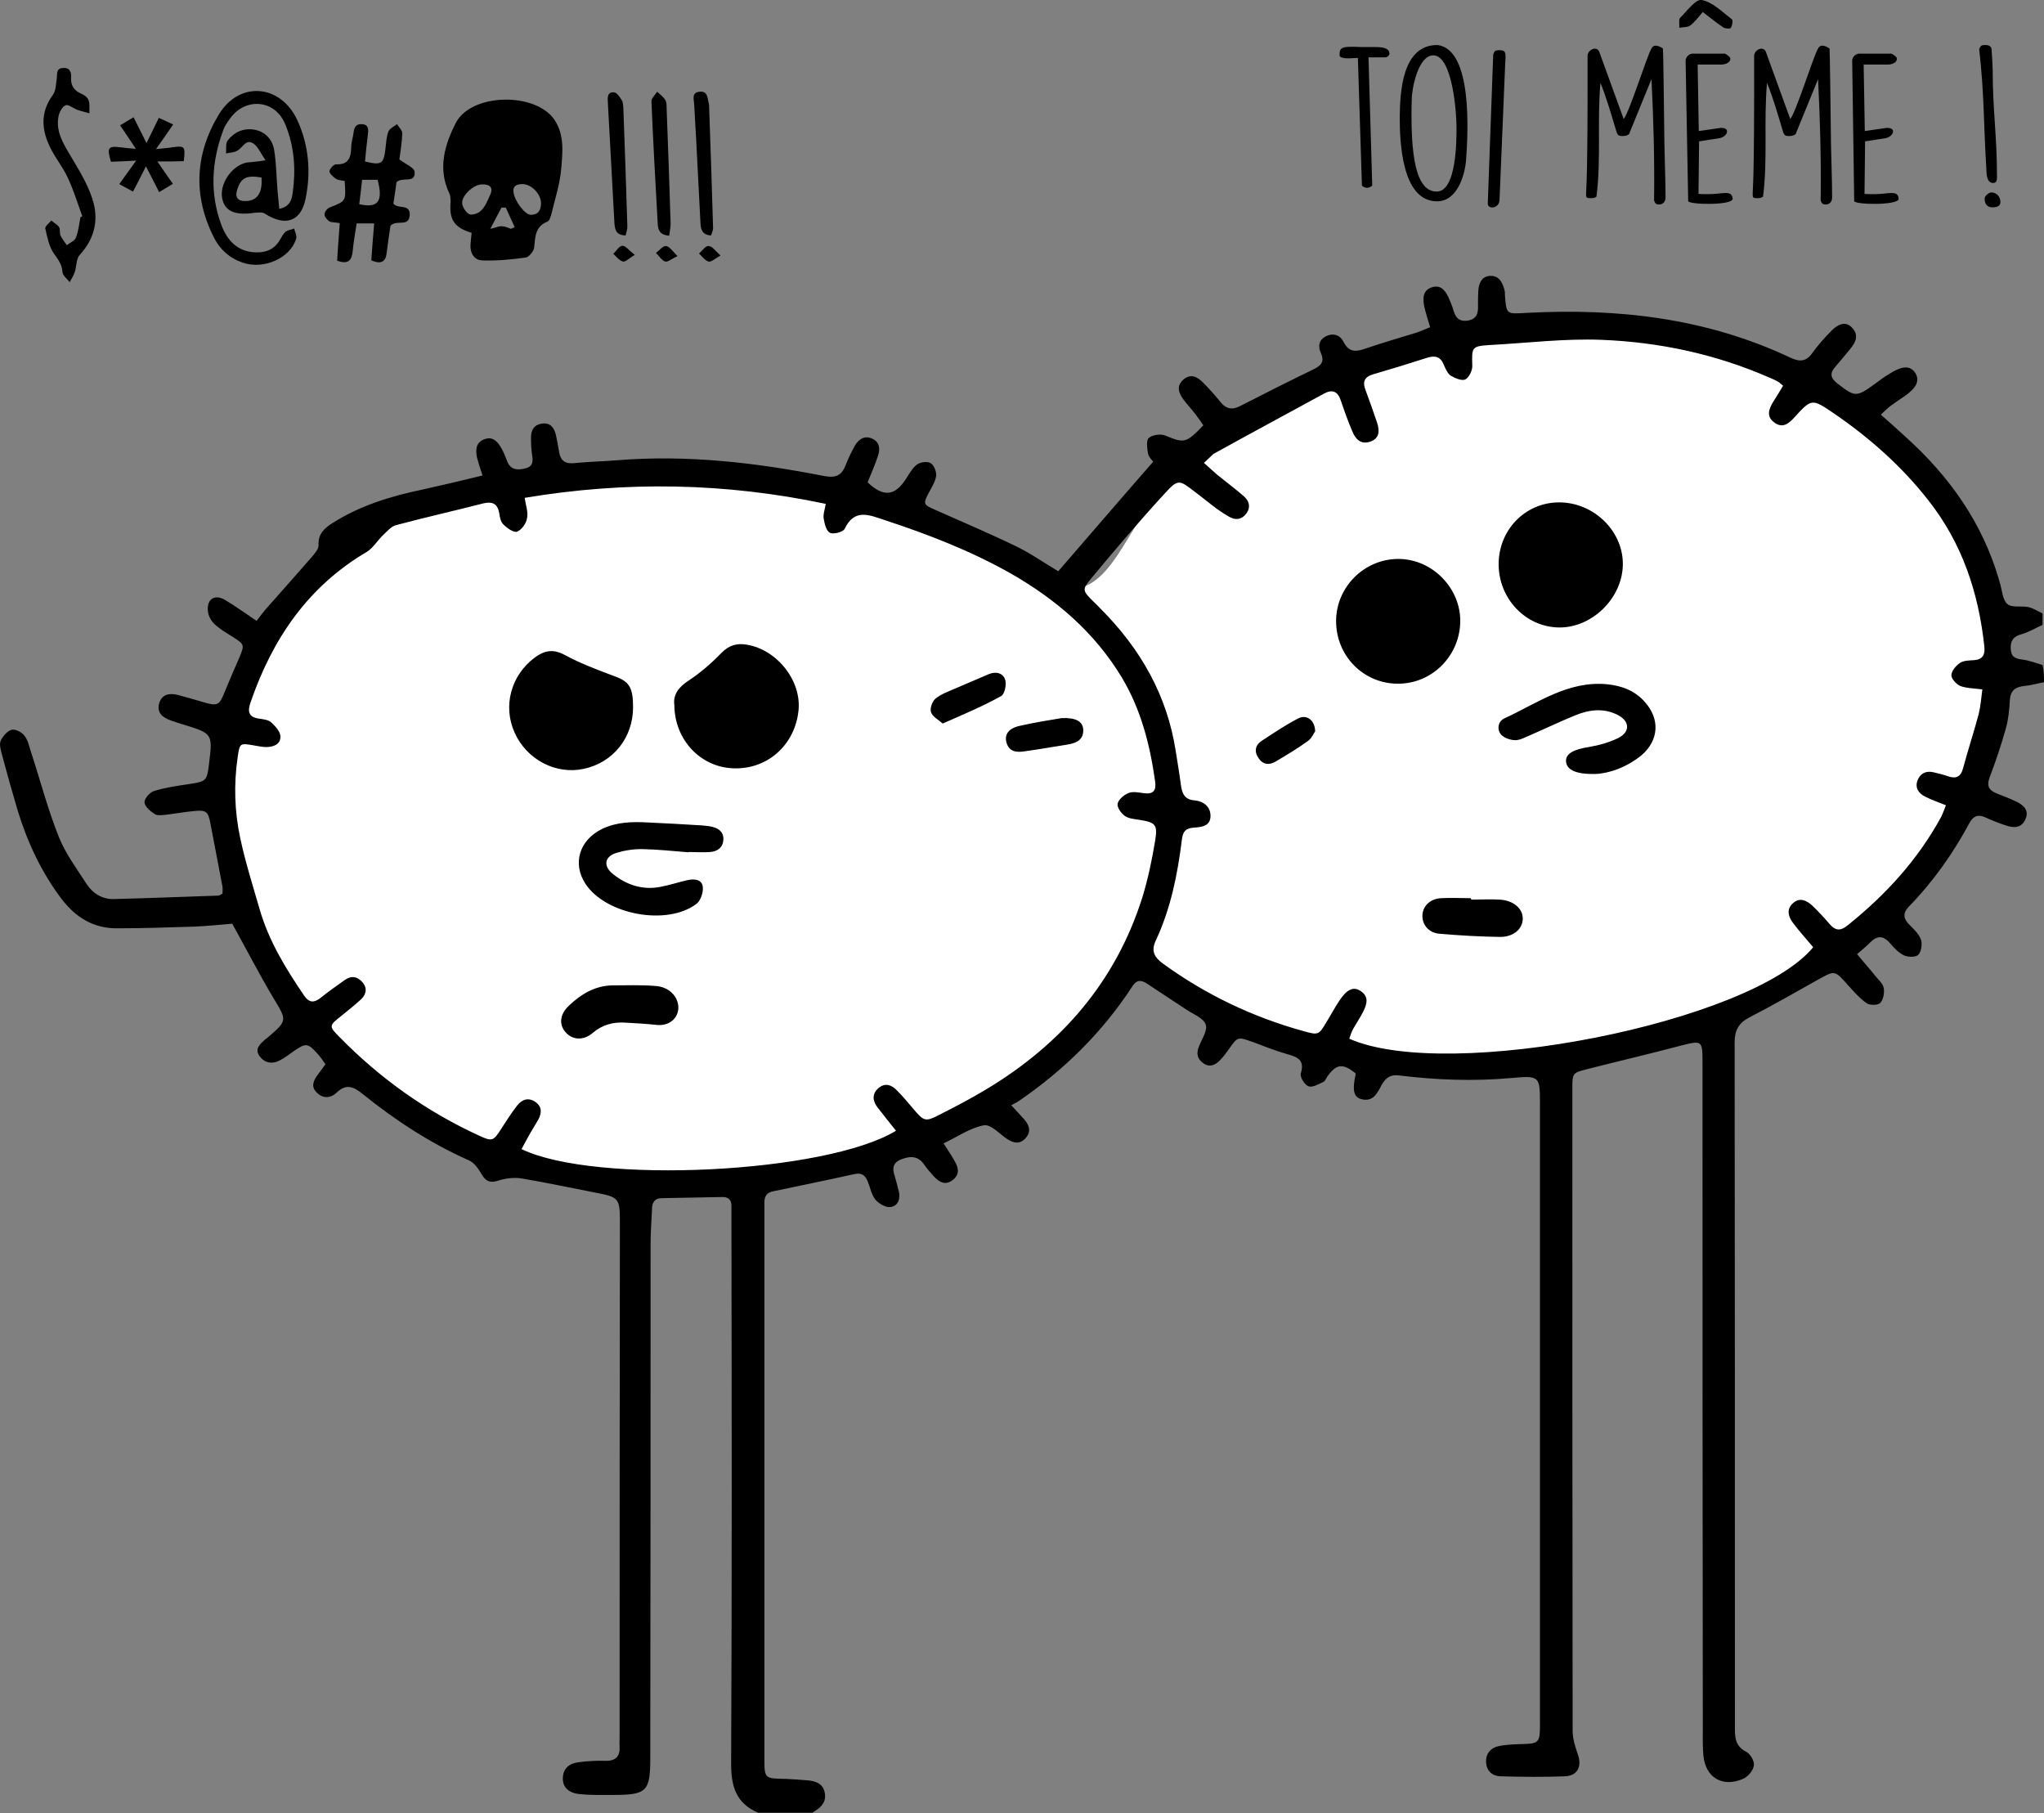 <svg xmlns="http://www.w3.org/2000/svg" viewBox="0 0 712.9 632.2" style="enable-background:new 0 0 712.9 632.2" xml:space="preserve">
  <rect x="0" y="0" width="712.9" height="632.2" fill="#808080" stroke="none"/>
  <style>
    .st0{display:none}.st2{fill:#fff}.st2,.st3,.st5{display:inline}.st5{fill:#fff;stroke:#000;stroke-miterlimit:10}.st6{fill:#262523}.st8{fill:#fce800}.st10{fill:#fd7700}.st11{fill:#f80152}.st12{fill:#c100fd}.st14{fill:#4ad400}.st15{fill:#292500}.st17{fill:#291300}.st18{fill:#20201e}.st23{fill:#272623}.st24{fill:#070707}.st25{fill:#262221}.st26{fill:#0a0a0a}.st27{fill:#5dd501}.st29{fill:#49d000}.st32{fill:#282523}.st34{fill:#0e0f00}.st36{fill:#111000}
  </style>
  <g id="Discrimination">
    <path d="M240.6 165.7c22.4 1.6 33.6 2.4 46.9 5.3 22.6 4.9 44.5 9.7 67.3 24.8 9.7 6.4 12.4 10 18.6 9.7 15.5-.5 20-23.5 38.1-44.3 19.8-22.8 45.1-30.4 73.5-39 17.2-5.2 46.4-13.6 83.2-8 23.7 3.6 40.7 11.6 57.5 19.5 27.9 13 40.6 24.8 45.1 29.2 7 6.8 14.1 13.9 19.5 25.7 7.6 16.8 6.7 32.4 6.2 39.8-.5 7.5-2.7 15.3-7.1 31-3.9 13.9-6.2 22.2-11.5 32.8-3.1 6.2-6.9 13.8-14.2 22.1-6.8 7.8-13.1 12.3-19.5 16.8-11.6 8.2-20.9 12.5-36.3 19.5-12.5 5.7-21 9.6-33.6 13.3-13.3 3.9-24 5.5-29.2 6.2-14.8 1.9-25.5 1.5-43.4.9-15.4-.6-23.1-.8-31.9-2.7-5.3-1.1-18.7-4.2-34.5-12.4-24.1-12.4-29.9-24.3-39-21.2-6.9 2.3-5.1 9.7-17.7 21.2-6 5.5-7.8 5-17.7 12.4-13.5 10-12 12.1-21.2 18.6-10.6 7.4-20.6 10.3-37.2 15-9.7 2.8-17.2 4.2-23 5.3-15.5 2.9-30.7 5.8-48.7 5.3-17.4-.5-29.7-3.8-45.1-8-22.9-6.2-37.3-10.1-52.2-21.2-13.1-9.8-19.8-20-29.2-34.5-13.7-21.1-26.9-41.3-27.4-69.9-.4-22.3 7-39 10.6-46.9 12.1-26.5 30.8-41.1 36.3-45.1C144 172 163.6 168 176 165.7c17.6-3.4 33.2-2.3 64.6 0z" style="fill:#fff"/>
    <path d="M712.9 237.9c-2.3.4-4.5 1.1-6.8 1.3-3.1.3-4.9 1.5-5.1 4.9-.2 3.3-.5 6.7-1.4 9.9-1.6 5.7-3.5 11.4-5.6 16.9-1.2 3.1-.4 4.7 2.5 5.8 2.3.9 4.6 1.8 6.9 2.9 2.4 1.2 4.3 2.9 3.1 5.9-1.3 3.2-3.9 3.3-6.7 2.4-2.5-.8-5-1.8-7.4-2.9-2.4-1.1-4.1-.5-5.4 1.8-5.8 10.8-12.8 20.7-21.3 29.4-2.2 2.3-1.8 4.3.4 6.4 1.5 1.5 3.2 3.1 3.9 5.1.5 1.5.1 4.1-.9 5.2-.8.9-3.5.9-4.9.3-1.9-.9-3.5-2.5-4.9-4.2-2.4-2.8-4.5-2.9-7.1-.3-1.2 1.3-2.7 2.4-4.5 4 2.2 2.7 4.3 5 6.2 7.4 1.1 1.4 2.8 2.8 3.1 4.4.3 1.6-.1 4.1-1.2 5.2-.8.9-3.7.9-4.8.1-2.4-1.7-4.4-4-6.4-6.2-4.7-5.3-4.6-5.3-10.5-2-8 4.5-15.9 9-24 13.2-3.7 1.9-5.1 4.5-5.1 8.7.1 79.9.1 159.7.1 239.6 0 3.4.5 6 4 7.8 1.4.7 2.9 3.3 2.6 4.8-.3 1.8-2.1 3.9-3.8 4.6-7.2 3.1-13.1-.5-13.8-8.2-.3-3.3-.2-6.6-.2-10-.1-77-.1-154.1-.1-231.1 0-8.5 0-8.3-8.3-6.2-10.6 2.8-21.3 5.3-31.9 8-5.1 1.3-5.2 1.4-5.2 6.7 0 74.7 0 149.4.1 224.1 0 2.7.9 5.5 1.8 8.1 1.5 4.2 0 7.5-4.5 7.7-7.5.3-14.9.2-22.4 0-3.1-.1-5-2-5.1-5.1-.1-2.8 1.6-4.8 4.3-5.4 2.3-.5 4.6-.6 6.9-.7 7.6-.2 7.6-.1 7.6-7.9V385.2c0-9.9 0-10.2-9.9-9.3-13.2 1.2-26.3.7-39.3-.9-3-.4-4.6.9-6 3.3-1.5 2.8-2.9 6-7 5-2.8-.7-3.3-3.1-2.1-8.6 0-.2 0-.3-.1-.5-4.4-3.5-6.6-3.2-9.7 1.1-.5.7-.8 1.7-1.5 2-1.7.8-3.8 2-5.1 1.5-1.4-.5-3.1-3.3-2.7-4.5 1.4-4.7-1.1-5.7-4.7-6.7-4.2-1.2-8.2-2.8-12.2-4.3-5.1-1.8-5.1-1.8-8.1 2.4-1 1.4-1.9 2.7-3.1 3.9-1.6 1.7-3.5 2.7-5.7 1.3-2.3-1.5-2.8-3.5-1.7-6.1 1-2.5 3.1-5.6 2.3-7.6-.8-2.2-4.2-3.5-6.5-5-4.6-3.1-9.2-6-13.8-9.1-2.2-1.5-3.8-1.5-5.3.9-10.5 16.1-24 29.3-39.8 40.1-.6.4-1.2.6-2.4 1.3 1.9 2.1 3.3 3.5 4.5 4.9 1.8 2.1 2.6 4.3.4 6.7-2 2.1-4.1 1.6-6.3.2-2.7-1.8-5.8-5.3-8.2-4.8-4.7.9-9 3.9-14 6.3 1.5 2.4 2.7 4.1 3.7 5.9 1.4 2.3 2.1 4.7-.3 6.7-2.7 2.3-5 .9-6.9-1.2-1.1-1.2-2.2-2.5-3.2-3.9-2.1-3.1-4.7-3.2-7.9-2-2.5.9-3.4 2.5-2.7 5 .6 2.1 1.2 4.2 1.7 6.3.6 2.6-.3 5.1-3 5.4-1.6.2-4-1.2-5.2-2.6-1.3-1.6-1.7-3.9-2.5-5.9-.8-2.3-2-3.6-4.8-3-9.4 2.1-18.9 4-28.3 6-2.2.4-3.1 1.7-3.1 3.8v193.7c0 7.3 0 7.3 7.4 7.4 2.5.1 5 .3 7.5.5 2.8.2 5.4 1 6.1 4.1.7 3-.8 5.1-3.4 6.6-.3.2-.5.4-.8.6h-19c-7.9-3.4-9.5-9.5-9.4-17.7.3-63.4.2-126.8.1-190.2v-3.5c.1-2.3-1.1-3.4-3.3-3.3-7 .1-14 .3-21 .4-2.6 0-3.4 1.7-3.4 3.9-.2 4.2-.5 8.3-.5 12.5 0 59.6 0 119.1-.1 178.7 0 11.9-1.2 13-13.2 13-3.8 0-7.7.1-11.5-.3-3.9-.4-5.9-2.5-5.8-5.6.1-3.5 2.4-5.1 5.4-5.5 3.1-.4 6.3-.6 9.4-.5 3.7.1 5.2-1.6 5-5.1-.1-1 0-2 0-3 0-59.6 0-119.1.1-178.7 0-9.7 0-9.7-9.4-11.5-8.3-1.6-16.6-3.4-25-4.8-2.6-.4-5.6 0-8.1.8-2.8.9-4.3.2-5.7-2.2-1.1-1.9-2.6-4.1-4.5-4.9-13.5-6-25.7-14-37.1-23.2-3.1-2.5-5.7-3.6-9-.4-2.2 2.1-5 2.1-7.1-.2-2-2.1-.8-4.3.7-6.3.8-1 1.6-2.1 2.5-3.4-.9-1.3-1.7-2.5-2.7-3.6-3.4-3.8-4.1-3.9-8.3-1-1.6 1.1-3.2 2.4-5 3.3-2.7 1.4-5.4.8-7.1-1.7-1.6-2.4.3-4 1.9-5.5.2-.2.5-.4.8-.6 7.3-6.2 7-6.1 2.2-14.1-4.9-8.2-9.3-16.8-14.3-25.8-3.8.3-8.4.8-13 1-9.1.3-18.3.6-27.4.6-8 0-14.2-3.8-19.1-10.2-7.1-9.4-12-19.9-15.4-31.1-1.9-6.4-3.7-12.8-5.4-19.2-.4-1.6-1-3.5-.5-4.8.7-1.6 2.3-3.5 3.8-3.9 1.3-.4 3.6.8 4.5 2 1.3 1.6 1.7 3.9 2.4 6 3.2 9.8 5.8 19.8 9.6 29.3 2.3 5.8 6.2 11 9.6 16.3 2.2 3.4 5.5 5.5 9.6 5.4 12.1-.3 24.2-.8 36.4-1.2.5 0 .9-.4 1.5-.7 0-.8.1-1.6 0-2.4-1.4-7.3-2.8-14.7-4.2-22-.8-4.2-1.4-4.8-5.6-4.4-3.3.3-6.6.9-9.9 1.3-1.3.1-2.9.4-3.9-.2-1.5-1-3.5-2.6-3.6-4.1-.1-1.3 1.9-3.6 3.4-4 3.9-1.2 8.1-1.8 12.2-2.4 5.9-.9 6.2-1.1 6.9-7 1.3-10.6 1.3-10.6-9.1-13.8-1.4-.4-2.9-.9-4.3-1.4-2.7-1-4.9-2.6-4-5.9.9-3.2 3.6-3.7 6.4-3 2.7.7 5.5 1.5 8.2 2.3 6 1.8 6.3 1.6 8.5-3.9 1.5-3.7 3.1-7.3 4.7-11 2.1-5 2.1-4.9-2.4-7.8-2.1-1.3-4.3-2.6-6.1-4.3-1.2-1.1-2.2-3-2.3-4.6-.4-4.2 2.5-5.9 6-3.8 3.7 2.2 7.1 4.7 11 7.3 1.2-1.6 2.2-2.9 3.2-4.1 5.3-6 10.6-11.9 15.8-17.9 1.1-1.3 2.7-3 2.6-4.4-.2-3.8 1.9-5.8 4.7-7.6 9.7-6.2 20.5-9.5 31.6-11.8 6.8-1.5 13.5-3.1 20.9-4.9-.8-2.4-1.4-4.2-1.9-6.1-.6-2.8-.5-5.5 2.7-6.6 3-1 4.6 1.1 5.9 3.4.7 1.3 1.3 2.7 1.8 4.1 1.2 3.4 3.8 3.4 6.5 2.7 2.9-.7 2.6-2.9 2.2-5.2-.2-1.6-.3-3.3-.3-5-.1-2.8.8-5 3.9-5.4 2.9-.4 4.2 1.5 4.8 4 .4 1.9.8 3.9 1.1 5.9.5 3 2.1 4.2 5.2 3.9 5-.5 10-.6 14.9-1 24.4-2 48.5.8 72.4 5.5 3.9.7 6-.1 7.4-3.7.9-2.3 2-4.6 3.2-6.8 1.4-2.4 3.5-3.8 6.2-2.5 2.6 1.2 2.7 3.7 1.9 6-1 3.1-2.4 6.2-3.6 9.2 5.5 5.2 9.5 4.8 13.3-1.1 1.2-1.8 2.3-3.9 3.9-5.1 1.2-.9 3.7-1.2 4.8-.5 1.2.7 2.1 3.1 1.9 4.5-.3 2-1.6 4-2.6 5.9-2 3.8-1.8 4.1 2.1 5.8 9.4 4.2 18.9 8.2 28.2 12.7 5.2 2.5 10 5.9 14.9 8.8 11-12.7 21.9-25.4 33.1-38.2-.5-.7-1.6-1.7-1.8-2.9-.3-1.8-.7-4.6.3-5.4 1.3-1.1 4.1-1.5 5.8-.8 6.5 2.7 7.2 2.7 13.2-3.6-.8-1.2-1.7-2.5-2.7-3.8-1.3-1.7-2.8-3.3-4.1-5-1.7-2.3-2.8-4.8-.2-7.1 2.6-2.3 5-1 7 1.1 2.1 2.1 4.1 4.4 6 6.7 2 2.5 4.2 2.8 7 1.3 8.4-4.3 16.9-8.6 25.4-12.7 2.6-1.3 4-2.6 2.6-5.7-1.1-2.4-.7-4.7 1.9-5.9 2.5-1.2 4.9-.3 6 2 1.9 3.8 4.4 3.5 7.8 2.3 5.8-2 11.8-3.7 17.6-5.5 1.5-.5 3-1.2 4.8-1.9-.8-2.8-1.6-5.1-2.1-7.5-.5-2.8-.4-5.6 3-6.5 3-.8 4.5 1.4 5.6 3.8.6 1.4 1.2 2.8 1.6 4.2.7 2.5 1.9 4.1 4.9 3.7 3.4-.5 3.8-2.7 3.7-5.4 0-1.7 0-3.3.1-5 .2-2.7 1.2-5.1 4.2-5.2 3.1-.1 4.2 2.3 4.9 4.8.2.6.2 1.3.2 2 .5 6.7.5 6.5 7.5 6.1 31.8-1.7 62.8 1.8 92 15.6 3.2 1.5 5.5 1.5 7.7-1.6 1.9-2.7 4.2-5.2 6.5-7.6 2.9-3 5.4-3.3 7.3-1.3 2.6 2.7 1.3 5.2-.6 7.5-1.7 2.1-3.4 4.1-5.1 6.1-1.9 2.1-2 3.8.5 5.8 6.3 4.9 6.7 5 13.3.2 1.6-1.2 3.2-2.4 4.9-3.4 4.7-3 7.5-3 9.2-.2 1.5 2.6.3 5.1-3.9 8-1.6 1.1-3.3 2.2-4.9 3.4-.9.7-1.7 1.5-3.3 3 3.1 2.7 5.9 5.2 8.7 7.8 15.1 13.6 26.6 29.7 32.4 49.4.1.5.3 1 .4 1.4.8 2.5.9 5.9 2.6 7.4 1.6 1.4 4.9.6 7.4 1.1 1.7.4 3.2 1.4 4.9 2.2v4c-2.5 1.1-4.9 2.6-7.5 3.3-2.8.8-3.7 2.3-3.6 5 .1 2.8 1.5 3.5 4.1 3.8 2.4.3 4.7 1.2 7 1.9.5 2 .5 4 .5 6zM312.5 394.3c-2.3-2.9-4.4-5.5-6.4-8.1-1.7-2.2-2.1-4.6.2-6.7 2.4-2.1 4.7-1.2 6.6.8 2 2 3.8 4.2 5.6 6.3 3.7 4.4 4.2 4.7 9.2 2.1 5.5-2.8 10.9-5.6 16.2-8.8 26.2-15.7 45.2-37.5 54.5-66.9 2-6.5 3.4-13.2 4.5-19.9.9-5.6.1-6.3-5.4-7.2-1.8-.3-3.8-.4-5.2-1.4-1.3-.9-2.8-3.1-2.5-4.3.4-1.5 2.3-3.1 3.9-3.7 1.6-.6 3.6-.1 5.4.1 3.2.4 4.2-1 3.8-4-1.8-12.8-4.9-25.1-11.6-36.3-9.5-15.8-23.1-27.4-38.9-36.4-14-7.9-28.8-13.6-44-18.6-5.4-1.8-10.4-4-13.8 3.1-.5 1.1-3.8 2-5.1 1.4-1.3-.6-1.9-3.1-2.2-4.9-.3-1.5.4-3.2.7-5.2-35.1-7.4-69.7-8-105-2.1.4 2.7 1.3 5.1.8 7.2-.3 1.8-1.9 4-3.5 4.6-1.1.4-3.4-1.2-4.7-2.5-1-.9-1.3-2.7-1.5-4.1-.6-3.1-2.3-4-5.4-3.3-10.1 2.6-20.4 4.9-30.5 7.6-1.7.4-3.1 2.1-4.5 3.4-2 1.9-3.5 4.5-5.7 5.9-20.6 12.1-33 30.4-40.6 52.5-1.1 3.1-.8 5.2 3 5.7 1.5.2 3.2.4 4.2 1.3 1.4 1.3 3.2 3.2 3.2 4.9.1 2.8-2.5 3.7-5 3.7-1.5 0-3-.4-4.4-.6-4.7-.8-4.8-.8-5.5 4.1-1.4 9.5-1.1 19 .9 28.3 1.8 8.4 4.4 16.6 6.8 24.9 3.2 11 9.1 20.6 15.5 30 1.8 2.6 3.5 2.5 5.8.7 2.7-2.2 5.6-4.2 8.4-6.2 2.3-1.6 4.4-1.2 6.2.9 1.7 2.1 1.2 4.1-.5 5.8-2.2 2-4.5 3.9-6.9 5.8-4.4 3.5-4.5 3.6-.6 7.5 14.1 14.4 30.3 25.9 48.6 34.3 4.5 2.1 5 1.9 7.6-2.2 1.8-2.8 3.6-5.6 5.6-8.2 1.7-2.2 4-3.1 6.5-1.3 2.4 1.7 2.1 4 .9 6.2-.9 1.6-1.9 3.1-2.8 4.7-1 1.8-2 3.6-3 5.5 25.7 12.4 106.1 8.5 130.6-6.4zm107.4-232.9c1.8 1.6 3.2 2.9 4.7 4.2 3.1 2.5 6.3 4.9 9.3 7.5 1.9 1.7 2.4 4 .6 6.2-1.6 2-3.7 2.1-5.8.9-1.4-.8-2.8-1.7-4.2-2.7-2.7-2-5.2-4.1-7.9-6.1-5.3-4.1-5.7-4.4-10.3.6-8.9 9.7-17.4 19.7-25.8 29.8-3.2 3.8-2.9 4.2.8 7.9.8.8 1.7 1.6 2.5 2.5 13.9 13.9 23.3 30.2 26.3 49.9.6 3.9 1.3 7.9 1.8 11.8.4 2.9 1.4 5 4.8 5.2 3.1.3 5.5 2.2 5.5 5.4 0 3.6-3.1 3.9-5.8 4.1-2.9.2-3.9 1.4-4.2 4.3-1.5 12.1-3.9 24-9.1 35.1-1.7 3.6-.5 5.8 2.5 8 15 10.9 31.4 18.7 49.2 23.6 5 1.4 5.2 1.3 7.9-3.3 1.5-2.4 2.8-4.9 4.4-7.3 2.7-4.1 5-5.1 7.5-3.4 2.6 1.8 2.7 4 .2 8.4-.9 1.6-1.9 3.1-2.8 4.7-.6 1.1-1 2.3-1.4 3.5 34.5 15.3 140.2-5.6 161.8-31.9-2.4-2.9-5-5.7-7.2-8.7-1.6-2.2-2.1-4.7.2-6.7 2.4-2.1 4.7-.9 6.7.9 2.2 2.1 4.2 4.3 6.1 6.5 2.1 2.4 3.9 2.3 6.3.3 13.1-10.5 24.3-22.7 32.4-37.5.7-1.3 1.1-2.6 1.8-4.3-2.7-1.1-5.1-1.9-7.2-3-2.3-1.1-3.7-3.1-2.7-5.7 1-2.5 3-3.4 5.6-2.8 1.6.4 3.3.8 4.8 1.3 2.9 1.1 4.7.4 5.5-2.8 1.7-6.3 3.7-12.4 5.4-18.7.7-2.8.9-5.7 1.3-8.7-3.2-.4-5.6-.4-7.7-1.2-1.4-.6-3.2-2.6-3.1-3.8.1-1.6 1.7-3.4 3.1-4.3 1.3-.8 3.2-.8 4.8-.9 3-.2 3.9-1.9 3.6-4.7-2-18.8-7.7-36-19.5-51-9.3-11.9-20.5-21.8-32.9-30.3-7.8-5.3-7.8-5.3-14 1.5-2 2.2-4.1 3.7-6.9 1.6-2.8-2.1-1.9-4.6-.4-7.1 1.2-1.9 2.4-3.8 3.5-5.7-.9-.7-1.2-1.1-1.6-1.3-1-.6-2.1-1.1-3.1-1.5-18.7-8.2-38.4-12.4-58.6-13.2-12.9-.5-25.9 1.1-38.8 1.8-6.5.4-6.5.7-6.3 7.2.1 1.6-1.1 4.1-2.4 4.8-1.2.6-3.6-.4-5.1-1.3-1.1-.7-1.8-2.4-2.4-3.7-1.2-3.1-3.2-3.4-6-2.5-6.2 2-12.4 3.9-18.6 5.7-3.1.9-3.9 2.6-2.7 5.6 1.4 3.7 2.7 7.5 4 11.3.9 2.8.9 5.5-2.4 6.6-3.2 1.1-5.1-.8-6.2-3.5-1.5-3.5-2.8-7.1-4-10.7-1.1-3.3-2.9-4.2-6-2.5-12.8 7-25.7 13.9-38.5 21-.7.6-1.7 1.7-3.3 3.1zM164.5 81.2c-5.9-1.8-7.7-4.4-7.4-10 .1-1.3.1-2.7-.4-3.8-4.1-8.6-1.6-16.9 2.2-24.4 5.3-10.6 27.9-11 34.5-1.2 3.6 5.4 2.8 11.6 2.3 17.5-.5 5.1-2.1 10-3.3 15-.3 1.1-.7 2.7-1.5 3-4.3 1.7-4.2 5.3-4.6 9-.1 1.3-1.8 3.3-2.9 3.5-5.1.7-10.2 1.2-15.3 1-2.6-.1-4.2-2.5-4-5.4.1-1.4.2-2.7.4-4.2zm3.6-16.9c-2.9 0-7.2 3.9-6.9 6.7.2 1.4 1.4 3.2 2.5 3.7 1.1.4 3.2-.3 4.1-1.3 1.4-1.3 2.2-3.3 3-5.1 1.4-2.7.3-4.1-2.7-4zm20.6 6.5c-.1-3.3-3.4-6.6-6.5-6.6-1.8 0-3.4.5-3.1 2.8.3 3 4 7.9 6 7.9 2.8 0 3.6-1.8 3.6-4.1zm-10.5 9c.4-.2.9-.4 1.3-.6-1-2.3-2.1-4.6-3.1-6.8h-1.5c-1.1 2.1-2.2 4.2-3.9 7.4 2.2-.5 3.1-1 4-.9 1.1 0 2.2.5 3.2.9zM92.6 55.9c-1.7-2.5-2.6-4.8-4.3-5.9-2.4-1.6-3.6 1.3-5.3 2.4-1.1.8-2.8.8-4.2 1.1.2-1.5-.2-3.4.6-4.5 2.2-2.9 5.5-4.4 9.2-3.8 3.8.6 6.4 3.4 7 7 .8 4.7.8 9.6 1.2 14.3.2 2 .4 4.1.6 6.3 3.9-.7 4.4-3.5 4.7-5.7 1.1-8 .6-15.8-2.5-23.5-3.6-9.2-14.3-9.6-19.4-2.2-.9 1.2-1.8 2.5-2.3 3.9-4.1 10.9-4.8 22.1-.7 33.1 2 5.4 5.6 9.4 12 9.6 3.7.1 6.5-1.1 8.4-4.3.6-1 1.1-2.1 2-2.9.8-.6 2-.7 3-1.1.3 1.2 1 2.5.7 3.5-2 6.8-11.3 10.9-18.6 8.4-4.5-1.5-7.9-4.5-10-8.6-7.5-14.7-6.7-29.4 1.7-43.2 7.2-11.7 21.5-10.4 27.3 2.1 4 8.7 4.8 18 2.9 27.3-1.6 8.1-7.1 9.9-14.2 5.3-.9-.6-2.4-.4-3.6-.3-6.8 1-10.4-.5-11.3-5-1-5 3.2-11.3 8.4-12.5 1.8-.2 3.5-.3 6.7-.8zm-1.4 6c-5.2-.9-7.1.1-8.4 4-1 3 .1 4.4 3.3 4.2 3.7-.3 5.5-2.9 5.1-8.2zm27.3 15.9c-1.7-.3-2.9-.2-3.6-.6-.8-.5-1.8-1.7-1.7-2.5 0-.9 1-2.1 1.9-2.4 5.6-2.2 5.6-2.1 5.1-9.2-1-.2-2.2-.2-3.1-.8-.9-.6-2.2-1.8-2.2-2.6.1-.9 1.5-2.4 2.3-2.4 4.5.2 5.2-2.5 5.3-6 0-1.6.6-3.3.8-4.9.2-1.9.8-3.3 3-3.1 2.4.2 2.2 1.9 2 3.7-.4 3.1-.7 6.2-1 9.3 5.6 1.4 6.5.9 7.1-4.1.3-2.1.3-4.4 1.1-6.4.4-1 1.9-1.7 3-2.5.6 1.1 1.9 2.2 1.8 3.3-.1 3.3-.7 6.5-1 9 2.2 1.7 5.1 2.8 5.3 4.2.4 4.4-4.1 1.7-6.3 3.7-.3 2.3-.7 5-1.1 7.5 1.7 2.1 5.9-.1 5.7 4-.3 4.4-4.5 1.4-6.7 3.7-.4 2.7-.9 5.9-1.3 9.2-.3 3.3-1.8 4.4-5.4 2.9.3-4.1.6-8.3 1-12.9h-6.1c-.5 3.3-1.1 6.5-1.4 9.8-.3 3.1-1.6 4.6-5.4 3.2.2-4.3.6-8.5.9-13.1zm6.8-6.6c6.6 1.5 8.4-1 6.4-8.5h-5.4c-.3 3.1-.7 5.8-1 8.5zm-96.6 4.2c-1.6-4.4-3-9-5-13.3-1.6-3.5-4-6.5-5.8-9.9-3.4-6.5-4.1-12.8.6-19.2 1-1.4 1-3.7 1.3-5.6.2-1.6-.3-3.6 2.2-3.7 2.3-.2 2.9 1.4 2.8 3.2-.2 2.9 1 4.7 3.6 5.8 1 .4 2.2 1.3 2.5 2.3.5 1.4.2 3 .3 4.5-1.4-.4-2.8-.7-4.2-1.2-1.4-.5-3.2-2-4.1-1.6-1.2.5-2.2 2.4-2.5 3.9-1 5.3 1.7 9.5 4.3 13.9 2.8 4.7 5.7 9.4 7.4 14.5 2.5 7.2 1.1 14-4.3 19.9-1.2 1.3-1.1 3.9-1.7 5.9-.4 1.3-1.2 2.4-1.8 3.6-.9-1.2-2.4-2.3-2.5-3.5-.2-2.7-1.5-4.4-3-6.5-1.7-2.4-2.3-5.7-3-8.7-.2-.8 1.4-1.9 2.1-2.8.9.8 2.1 1.4 2.7 2.3.5.7.1 2 .5 2.9.6 1.2 1.4 2.3 2.2 3.4 1.1-.9 2.8-1.5 3.2-2.7.9-2.3 1.1-4.8 1.6-7.2.2.1.4-.1.6-.2zm26.2-19.1c2.2 3.2 3.6 5.3 5.4 7.8-1.6 1-3 1.8-4.8 2.9-1.5-3-2.8-5.5-4.6-9-1.6 3.2-2.9 5.8-4.5 8.8-1.5-.8-2.8-1.5-4.8-2.6 2.1-2.9 3.8-5.3 5.9-8.2-3.3.2-6.1.3-8.8.4-1.5-5-1-5.6 3.6-5 1.4.2 2.9.3 5.1.5-2-3-3.6-5.4-5.5-8.2 1.6-1 3-1.8 4.7-2.8l4.5 9c1.6-3.2 2.8-5.8 4.3-8.8 1.6.7 3 1.4 5 2.3-2 2.9-3.7 5.4-6 8.6 2.6-.3 4.4-.4 6.1-.7 3.9-.5 4.2-.2 3.6 4.9-2.7.1-5.5.1-9.2.1zM248 82.1c-3.2-.2-3.6-2.2-3.7-4.5l-.9-17.4c-.4-8-.8-15.9-1.3-23.9-.1-1.8-.9-4 1.8-4.3 3-.4 2.8 2.2 3.3 4 0 .2.1.3.1.5.5 14.3 1 28.5 1.4 42.8.1.9-.4 1.8-.7 2.8zm-14.6.1c-3.4-.3-3.9-2.1-4-4.2-.8-14.2-1.6-28.5-2.2-42.7 0-1.1 1.3-2.2 2-3.3 1 .9 2.1 1.7 2.8 2.8.5.8.5 1.9.5 2.9.5 13.4 1 26.9 1.4 40.3 0 1.3-.3 2.5-.5 4.2zm-15.2-.1c-3.5-.1-3.7-2.2-3.9-4.2-.8-14.1-1.5-28.2-2.3-42.2-.1-1.8-.2-3.7 2.2-3.5 1 .1 2 1.7 2.7 2.8.4.6.4 1.6.5 2.4.5 13.8 1 27.5 1.4 41.3.1 1-.3 2.1-.6 3.4zM593.9 4.2c-1.7 1.9-2.8 3.5-4.4 4.7-1 .7-2.5.5-3.8.8.1-1.2-.3-2.8.3-3.5 2.4-2.4 5.5-6.6 7.5-6.2 3.8.7 7.1 4.1 10.5 6.7.5.3.2 2.1-.3 3-.2.4-1.9.3-2.6-.1-2.4-1.6-4.7-3.5-7.2-5.4zM221.4 88.9c-2 1.1-3.2 2.5-4.1 2.3-1.3-.3-2.3-1.7-3.4-2.7 1.1-1 2.1-2.8 3.2-2.8s2.3 1.6 4.3 3.2zm14.9.4c-2.1 1-3.5 2.2-4.3 1.9-1.2-.4-2.1-1.9-3.2-3 1.2-.9 2.4-2.5 3.4-2.4 1.2 0 2.3 1.7 4.1 3.5zm15-.2c-2 1.1-3.3 2.4-4.2 2.1-1.3-.4-2.2-1.8-3.3-2.8 1.1-.9 2.2-2.7 3.3-2.6 1.2-.1 2.3 1.6 4.2 3.3z"/>
    <path d="M235.2 245.9c-.5-3.5 1.3-6.2 5-8.6 4.1-2.7 7.9-6 11.4-9.6 2.6-2.7 5.4-3.5 8.9-2.9 10.6 1.8 19.1 12.6 18 23-1.3 12.2-11.1 20.7-23 20.1-11.2-.5-20.2-9.9-20.3-22zm-14.4.7c0 10.6-6.9 19.3-17.2 21.5-9.7 2.1-19.9-3.2-24.1-12.6-4.2-9.3-1.3-20 7-26.2 3.4-2.5 6.4-3.1 10.5-.9 5.5 3 11.5 5.2 17.3 7.4 5.1 1.8 6.5 3.8 6.5 10.8zm19.4 50.6c-5.3-.4-10.6-1-15.9-1.1-3.1-.1-6.3.4-9.3 1.3-4.2 1.3-4.7 4.6-1.2 7.4 4.9 3.9 10.5 5.7 16.8 4.4 3.1-.6 6.1-1.6 9.2-2.3 2.3-.5 4.9-.3 5.3 2.2.3 1.9-.7 4.9-2.1 6-10.2 7.9-31.7 3.9-38.8-6.9-4.6-7-2.2-15.2 5.7-19.1 5.1-2.5 10.6-2.6 16.1-2.3 6.1.3 12.3.6 18.4 1 1.3.1 2.7.2 3.9.5 2.3.5 4.1 1.8 4 4.4-.1 2.7-1.9 4.2-4.6 4.4-2.5.2-5 0-7.5 0v.1zm-3.6 54.2c-.1 3.9-3.4 6.4-7.5 6-3.6-.4-7.3-.6-10.9-.8-4.3-.3-8.1.7-11.5 3.6-3.3 2.8-7.1 2.4-9.4-.2-2.4-2.7-2.1-6.3 1.1-9.3 4.3-4.1 9.3-7.1 15.5-7.1 4.8 0 9.7-.2 14.5.2 4.9.2 8.2 3.7 8.2 7.6zm92.2-99.1c-1.6-1.4-3.6-2.4-4.1-4-.4-1.3.4-3.7 1.6-4.7 1.8-1.5 4.3-2.4 6.6-3.4 4-1.7 7.9-3.4 11.9-5.1 2.6-1.1 5.1-.4 5.8 2 .5 1.6-.2 5-1.4 5.6-6.4 3.6-13.2 6.4-20.4 9.6zm41.5-1.9c5-.2 7.3 1.2 7.5 3.9.2 3.7-2.4 4.8-5.3 5.3-5.1.8-10.1 1.7-15.2 2.4-2.8.4-5.4.2-6.3-3.2-.7-2.8.9-4.9 4.7-5.7 5.2-1.2 10.4-2 14.6-2.7zm95.7-34c.1-11.8 9.9-21.5 21.7-21.5 11.9 0 21.9 10.3 21.6 22.1-.3 11.9-10 21.5-21.8 21.4-12 0-21.6-9.8-21.5-22zm56.7-20.2c.3-12.2 10.1-21.5 22-21s21.7 10.6 21.3 22.1c-.4 11.5-10.8 21.6-22.2 21.5-11.8-.1-21.4-10.3-21.1-22.6zm33.6 73.7c-6.8.1-9.9-1.5-10.1-4.4-.2-2.7 2.7-4.2 7.9-5 3.5-.6 7.2-1.6 10.4-3.2 4.1-2.1 3.9-5.8-.1-7.9-4.9-2.6-10-2-14.9 0-5.4 2.2-10.6 4.7-15.9 7-1.7.7-3.4 1.7-5.1 1.7-1.7 0-4-.8-5-2-1.5-1.8-1-4.6 1.2-5.6 11.5-5.3 22.2-13.2 35.8-11.9 5.1.5 9.7 2.2 13.2 6.2 5.3 5.9 4.9 13.3-1.1 18.5-5.3 4.3-11.3 6.4-16.3 6.6zm-43.2 43.8c3.3 0 6.7-.2 10 0 4.8.3 8 3.1 8 6.6 0 3.6-3.2 6.5-8.1 6.4-7-.1-13.9-.5-20.9-1.1-3.7-.3-6-3-6-6.2 0-3.3 2.6-6 6.5-6.2 3.5-.2 7 0 10.4 0 .1.2.1.3.1.5zM458.7 255c-.5.7-1.2 2.4-2.4 3.3-3.6 2.6-7.4 4.9-11.3 7.2-2.3 1.4-4.5 1.2-6.1-1.2-1.6-2.4-1-4.6 1.2-6 4.1-2.7 8.3-5.5 12.7-7.8 2.9-1.5 5.8.6 5.9 4.5zm14.9-234.8c-4.3.3-6.3.2-6.4-1 .1-2.4.1-3.2 7.4-2.8h5.9c1.5.1 4.1.3 4.1 2.3 0 .6-.8 1.3-1.4 1.3h-5.9l1.3 44.5c0 .6-1.4 1-1.8 1s-1.8-.4-1.8-1l-1.4-44.3zm27.7-4.5c12.5 1.4 10.7 31.2 10 40.5-.5 5.1-3.1 14-10.1 14-12.4 0-13-21.1-13-29.3.1-8.8.8-25.2 13.1-25.2zm-9 25c0 20.5 3.8 26.1 8.8 26.1 6.9 0 6.9-17.8 6.9-22.2v-.3c0-5.4-1.5-25-8.1-25-5.3 0-7.5 11.7-7.5 15.2-.1 2.2-.1 4.2-.1 6.2zM520.8 19c.5-1.4.8-1.5 2.3-1.5 2 0 2 .9 2 2.9 0 .2-.1 1.1-.1 1.3l-2 48c-.1 3.1-4.1 3.4-4.1 1.3l1.9-52zm55.2 8.6-7.6 18.6c-.1 1.4-3.4 1.5-4 .9-.1-.1-.4-.6-.5-.8-1.8-5.9-3.4-11.7-5.7-17.4-1.2 13.2.3 26.6-1.4 39.7-.8.5-1.3.5-2.2.5-1.5 0-1.4-.4-1.4-1.7 0-2.2.6-3.7.5-47.9 0-2.1 3.2-3.7 4.1-1.4l8.5 23.4c2-2.3 8.1-22 9.7-24.6.7-1.4 2.2-1.2 4 0 .1 0 .4 23.1.5 33 .1 6.2.4 12.7.4 19 0 1.3-.8 2.4-2.2 2.4-1.1 0-1.4-.3-1.8-1.4.2-14.1-.2-28.2-.9-42.3zm11.9-6.4c0-1.3 1.2-2.5 2.5-2.5h11.1c.4 0 1.8 1.1 1.9 1.4.1.1.1.2.1.4 0 1.4-1.9 2-3 2h-8.4l.4 23.2 7.6-1.1h.3c3.3 0 2 3.2-.8 3.6l-7 1.1-.2 18.3c.6.1 3 .1 3.6.1 4.7 0 8.1-1.6 8.3 1.6.1 2.4-15.5 2.1-15.5.8l-.9-48.9zm46.2 6.4-7.6 18.6c-.1 1.4-3.4 1.5-4 .9-.1-.1-.4-.6-.5-.8-1.8-5.9-3.4-11.7-5.7-17.4-1.2 13.2.3 26.6-1.4 39.7-.8.5-1.3.5-2.2.5-1.5 0-1.4-.4-1.4-1.7 0-2.2.6-3.7.5-47.9 0-2.1 3.2-3.7 4.1-1.4l8.5 23.4c2-2.3 8.1-22 9.7-24.6.7-1.4 2.2-1.2 4 0 .1 0 .4 23.1.5 33 .1 6.2.4 12.7.4 19 0 1.3-.8 2.4-2.2 2.4-1.1 0-1.4-.3-1.8-1.4.2-14.1-.2-28.2-.9-42.3zm11.9-6.4c0-1.3 1.2-2.5 2.5-2.5h11.1c.4 0 1.8 1.1 1.9 1.4.1.1.1.2.1.4 0 1.4-1.9 2-3 2H650l.4 23.2 7.6-1.1h.3c3.3 0 2 3.2-.8 3.6l-7 1.1-.2 18.3c.6.1 3 .1 3.6.1 4.7 0 8.1-1.6 8.3 1.6.1 2.4-15.5 2.1-15.5.8l-.7-48.9zm46.2-5.5c1 0 2.2.1 2.4 1.4.1 1.1.4 6 .4 7.1 0 14.5 1.5 22.8 1.5 37.4 0 1 0 2.2-1.3 2.2-2.2 0-2.3-2.7-2.4-4.4V59c-1-16-.7-25.9-2.5-41.9.5-1.1.7-1.4 1.9-1.4zm2.3 51.4c1.9 0 3.2 1.5 3.2 3.4 0 1.5-1.5 1.8-2.8 1.8-1.8 0-2.7-1.1-2.7-3.1 0-.9 1.5-2.1 2.3-2.1z"/>
  </g>
</svg>
